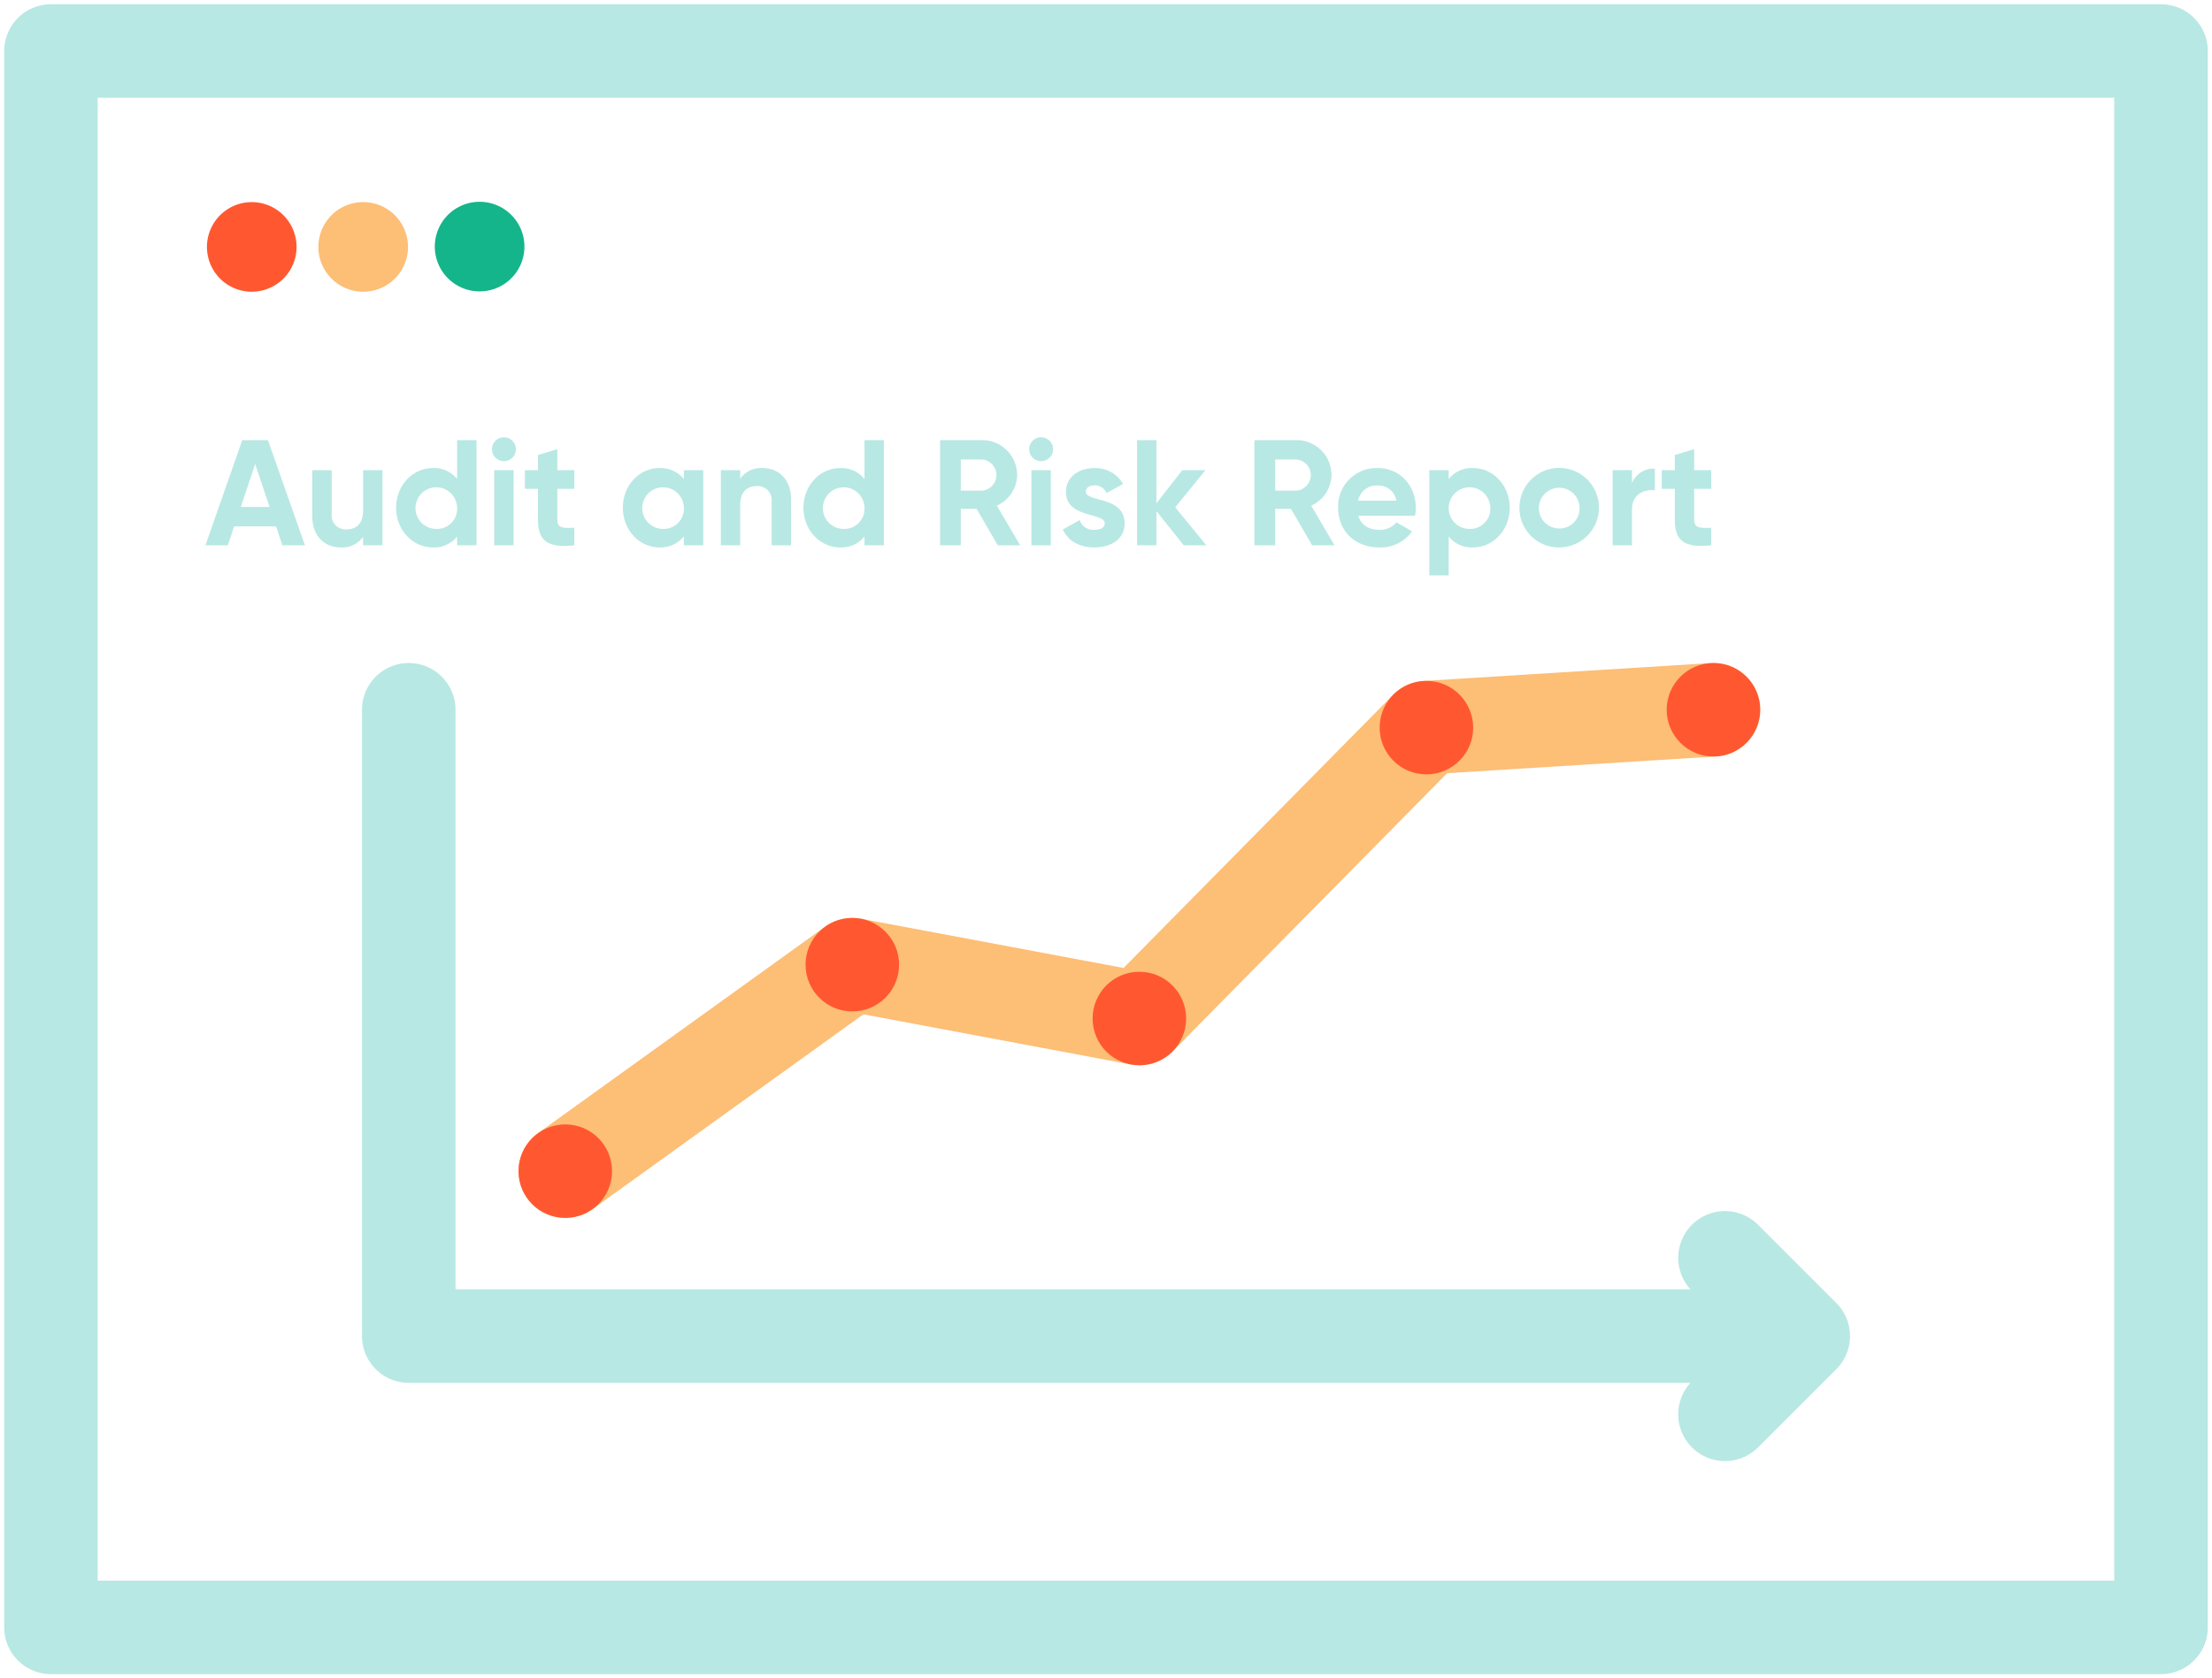 <svg xmlns="http://www.w3.org/2000/svg" width="473" height="359" viewBox="0 0 473 359"><defs><style>.a,.f{fill:none;stroke-linecap:round;stroke-linejoin:round;stroke-width:20px;}.a{stroke:#b8e8e3;}.b{fill:#ff5830;}.c{fill:#fdbe76;}.d{fill:#14b58a;}.e{fill:#b8e8e3;}.f{stroke:#fdbe76;}</style></defs><rect class="a" x="10.897" y="10.914" width="451.205" height="337.173"/><path class="b" d="M62.255,48.242a9.582,9.582,0,1,0-3.848,12.993,9.582,9.582,0,0,0,3.848-12.993"/><path class="c" d="M86.083,48.242a9.582,9.582,0,1,0-3.848,12.993,9.582,9.582,0,0,0,3.848-12.993"/><path class="d" d="M110.979,48.172a9.582,9.582,0,1,0-3.848,12.993,9.582,9.582,0,0,0,3.848-12.993"/><path class="e" d="M59.032,112.587H50.067l-1.35,4.049H43.929l7.874-22.494h5.495l7.905,22.494h-4.82ZM57.65,108.442l-3.085-9.191-3.085,9.191Z"/><path class="e" d="M81.782,100.569v16.066H77.636V114.837a5.465,5.465,0,0,1-4.788,2.25c-3.406,0-6.074-2.379-6.074-6.652v-9.865H70.92v9.352a2.991,2.991,0,0,0,3.182,3.309c2.024,0,3.535-1.19,3.535-3.984v-8.676Z"/><path class="e" d="M101.895,94.142v22.494H97.75v-1.895a6.244,6.244,0,0,1-5.205,2.346c-4.307,0-7.841-3.697-7.841-8.484,0-4.789,3.535-8.484,7.841-8.484a6.244,6.244,0,0,1,5.205,2.346V94.142ZM97.75,108.603a4.451,4.451,0,1,0-4.434,4.531A4.312,4.312,0,0,0,97.75,108.603Z"/><path class="e" d="M105.203,96.103a2.555,2.555,0,1,1,2.538,2.539A2.566,2.566,0,0,1,105.203,96.103Zm.481,4.467H109.83v16.066h-4.146Z"/><path class="e" d="M119.18,104.554v6.684c0,1.736,1.254,1.768,3.632,1.639v3.76c-5.816.643-7.777-1.06-7.777-5.398v-6.684H112.24v-3.984h2.795V97.323l4.146-1.254v4.5h3.632v3.984Z"/><path class="e" d="M150.38,100.569v16.066h-4.146v-1.895a6.4,6.4,0,0,1-5.238,2.346c-4.273,0-7.809-3.697-7.809-8.484,0-4.789,3.535-8.484,7.809-8.484a6.4,6.4,0,0,1,5.238,2.346v-1.895Zm-4.146,8.033a4.451,4.451,0,1,0-4.467,4.531A4.32,4.32,0,0,0,146.235,108.603Z"/><path class="e" d="M169.145,106.771v9.865H165v-9.351a2.99,2.99,0,0,0-3.182-3.309c-2.024,0-3.535,1.188-3.535,3.984v8.676h-4.146V100.569h4.146v1.799a5.466,5.466,0,0,1,4.788-2.25C166.477,100.118,169.145,102.497,169.145,106.771Z"/><path class="e" d="M189.001,94.142v22.494H184.856v-1.895a6.248,6.248,0,0,1-5.206,2.346c-4.306,0-7.841-3.697-7.841-8.484,0-4.789,3.535-8.484,7.841-8.484a6.248,6.248,0,0,1,5.206,2.346V94.142Zm-4.146,14.461a4.451,4.451,0,1,0-4.435,4.531A4.313,4.313,0,0,0,184.856,108.603Z"/><path class="e" d="M208.825,108.827h-3.374v7.809h-4.434V94.142h8.998a7.467,7.467,0,0,1,7.487,7.455,7.33,7.33,0,0,1-4.339,6.557l4.981,8.482H213.356Zm-3.374-3.889h4.564a3.337,3.337,0,0,0,0-6.65h-4.564Z"/><path class="e" d="M220.07,96.103a2.555,2.555,0,1,1,2.538,2.539A2.566,2.566,0,0,1,220.07,96.103Zm.481,4.467h4.146v16.066h-4.146Z"/><path class="e" d="M240.474,111.944c0,3.471-3.02,5.143-6.459,5.143-3.214,0-5.592-1.35-6.748-3.824l3.599-2.025a3.061,3.061,0,0,0,3.149,2.09c1.317,0,2.217-.451,2.217-1.383,0-2.346-8.29-1.06-8.29-6.717,0-3.277,2.796-5.109,6.106-5.109a6.768,6.768,0,0,1,6.106,3.406l-3.535,1.93a2.717,2.717,0,0,0-2.57-1.641c-1.028,0-1.864.451-1.864,1.318C232.183,107.511,240.474,106.032,240.474,111.944Z"/><path class="e" d="M253.133,116.636l-5.849-7.295v7.295h-4.146V94.142h4.146v13.496l5.527-7.068h4.949l-6.459,7.938,6.651,8.129Z"/><path class="e" d="M276.043,108.827h-3.374v7.809h-4.435V94.142h8.998a7.467,7.467,0,0,1,7.487,7.455,7.33,7.33,0,0,1-4.339,6.557l4.981,8.482h-4.788Zm-3.374-3.889h4.564a3.337,3.337,0,0,0,0-6.65h-4.564Z"/><path class="e" d="M295,113.327a4.457,4.457,0,0,0,3.6-1.607l3.342,1.928a8.131,8.131,0,0,1-7.006,3.439c-5.398,0-8.805-3.697-8.805-8.484a8.204,8.204,0,0,1,8.483-8.484c4.756,0,8.13,3.76,8.13,8.484a9.548,9.548,0,0,1-.16,1.703H290.468C291.047,112.427,292.814,113.327,295,113.327Zm3.6-6.234a3.899,3.899,0,0,0-3.985-3.246,4.008,4.008,0,0,0-4.21,3.246Z"/><path class="e" d="M322.826,108.603c0,4.787-3.534,8.484-7.841,8.484a6.248,6.248,0,0,1-5.206-2.346v8.322h-4.146V100.569h4.146v1.895a6.248,6.248,0,0,1,5.206-2.346C319.291,100.118,322.826,103.814,322.826,108.603Zm-4.146,0a4.451,4.451,0,1,0-4.467,4.531A4.32,4.32,0,0,0,318.68,108.603Z"/><path class="e" d="M324.912,108.603a8.5,8.5,0,1,1,8.483,8.484A8.395,8.395,0,0,1,324.912,108.603Zm12.854,0a4.355,4.355,0,1,0-4.37,4.436A4.273,4.273,0,0,0,337.765,108.603Z"/><path class="e" d="M353.863,100.247v4.627c-2.153-.256-4.885.707-4.885,4.082v7.68h-4.146V100.569h4.146v2.764A4.946,4.946,0,0,1,353.863,100.247Z"/><path class="e" d="M362.28,104.554v6.684c0,1.736,1.254,1.768,3.632,1.639v3.76c-5.816.643-7.777-1.06-7.777-5.398v-6.684h-2.795v-3.984h2.795V97.323l4.146-1.254v4.5h3.632v3.984Z"/><polyline class="f" points="120.877 250.502 182.256 206.337 243.635 217.853 305.014 155.634 366.393 151.813"/><polyline class="a" points="87.404 151.813 87.404 285.778 377.227 285.778"/><polyline class="a" points="368.859 269.041 385.596 285.778 368.859 302.515"/><circle class="b" cx="366.393" cy="151.813" r="10"/><circle class="b" cx="305.014" cy="155.634" r="10"/><circle class="b" cx="243.635" cy="217.853" r="10"/><circle class="b" cx="182.256" cy="206.337" r="10"/><circle class="b" cx="120.877" cy="250.502" r="10"/></svg>